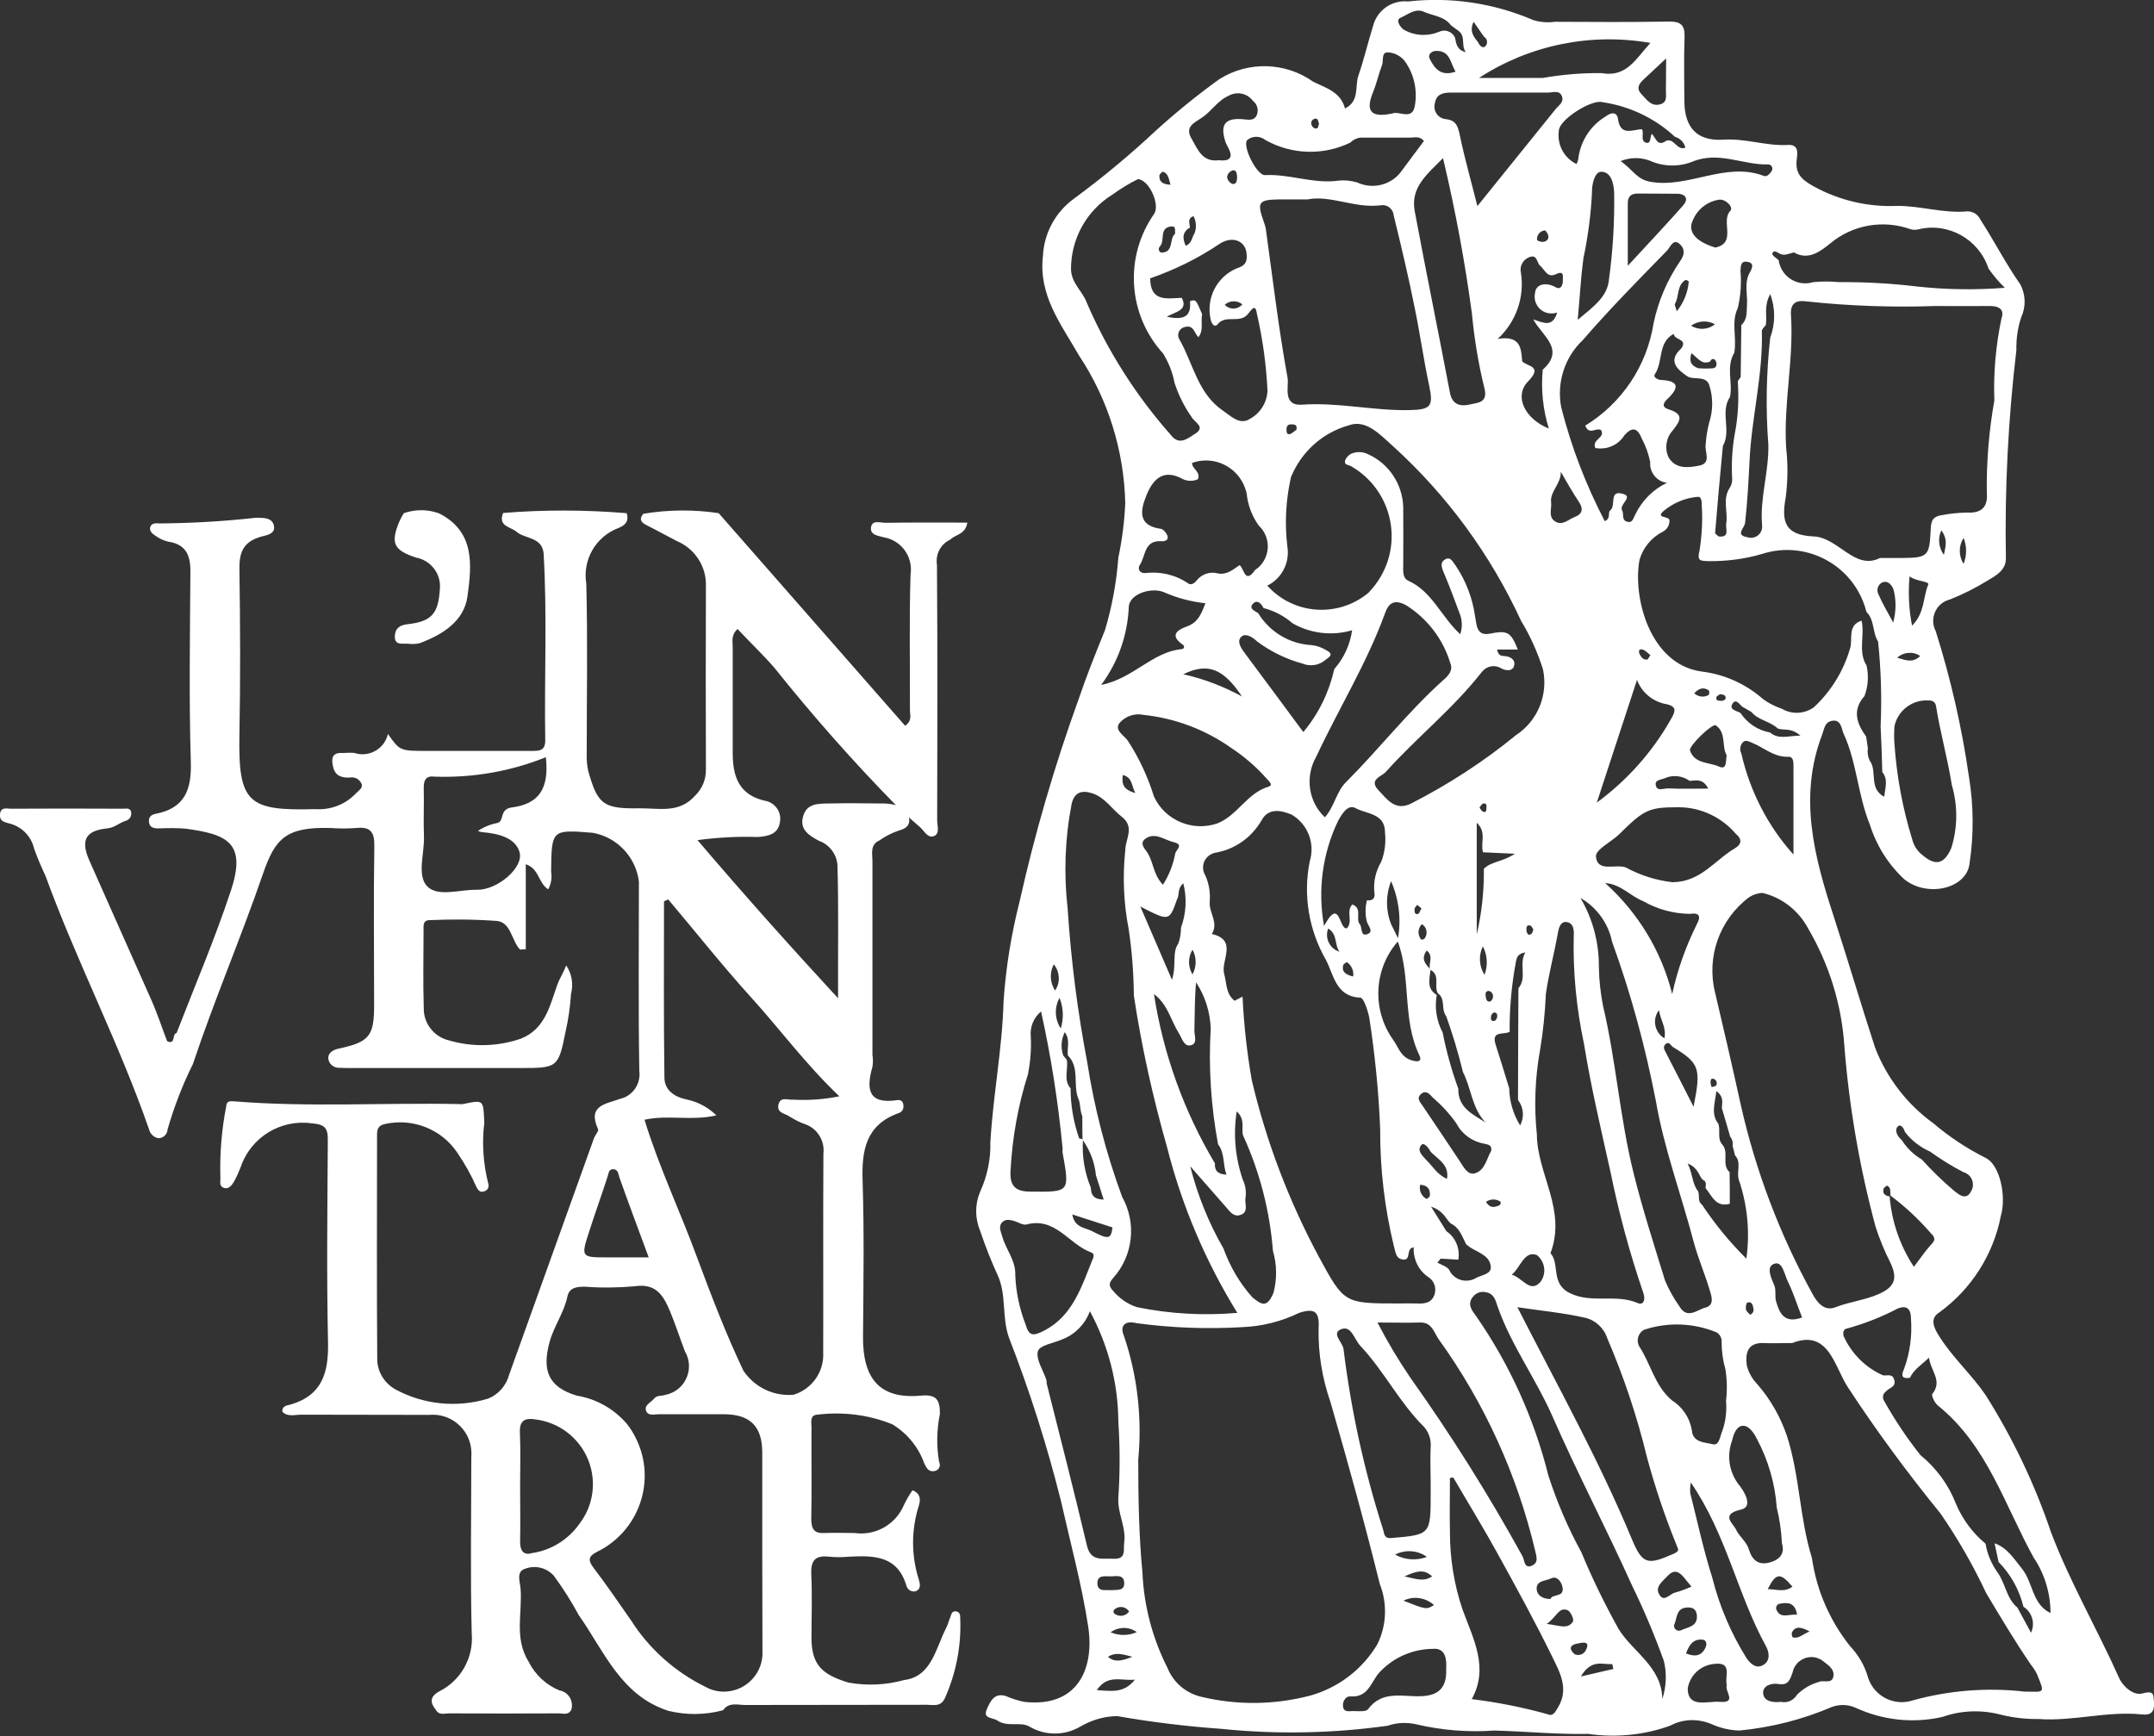 <?xml version="1.0" encoding="utf-8"?>
<!-- Generator: Adobe Illustrator 26.1.0, SVG Export Plug-In . SVG Version: 6.00 Build 0)  -->
<svg version="1.1" id="Layer_1" xmlns="http://www.w3.org/2000/svg" xmlns:xlink="http://www.w3.org/1999/xlink" x="0px" y="0px"
	 viewBox="0 0 102.83 82.9" style="enable-background:new 0 0 102.83 82.9;" xml:space="preserve">
<rect x="0" y="0" width="102.83" height="82.9" fill="#333333" stroke="none"/>
<style type="text/css">
	.st0{fill:#797979;}
	.st1{fill:#FFFFFF;}
	.st2{fill:none;}
</style>
<g id="Group_481" transform="translate(-281.001 -4074)">
	<path id="Path_1" class="st1" d="M301.96,4098.51c1.73,0.87,1.56,2.48,1.36,3.95c-0.16,1.2-1.19,1.84-2.29,2.25
		c-0.19,0.04-0.38,0.05-0.57,0.02c-0.27-0.01-0.63,0.09-0.61-0.37c0.02-0.37,0.24-0.52,0.62-0.56c1.17-0.13,1.46-0.54,1.53-1.68
		c0.07-0.72-0.43-1.37-1.14-1.5c-1.05-0.35-1.23-0.67-0.8-1.71c0.06-0.14,0.14-0.28,0.22-0.41
		C300.83,4098.31,301.42,4098.31,301.96,4098.51z"/>
	<g id="Group_465" transform="translate(-134 -1230)">
		<path id="Path_2" class="st1" d="M460.37,5329.76c0.24-0.25,0.72-0.23,0.81-0.81c-1.33,0-2.61-0.01-3.91,0.01
			c-0.25,0-0.65-0.16-0.69,0.24c-0.03,0.33,0.3,0.37,0.6,0.45c0.85,0.14,1.42,0.93,1.29,1.78c-0.07,2.15-0.02,4.31-0.03,6.47
			c0,0.23,0.12,0.51-0.23,0.75l-8.9-10.15c-1.19-0.18-2.41-0.17-3.6,0.03c-0.23,0.28-0.08,0.43,0.19,0.56
			c0.48,0.24,0.94,0.5,1.41,0.74c0.86,0.36,1.42,1.21,1.39,2.15c-0.01,2.92-0.01,5.84,0,8.76c0.01,0.47-0.18,0.92-0.51,1.24
			c-0.76,0.87-1.74,0.6-2.65,0.61c-1.74,0.03-2.01-0.18-2.46-1.79c-0.06-0.28-0.08-0.56-0.07-0.84c0-2.7,0.05-5.4-0.02-8.09
			c-0.19-1.14,0.45-2.25,1.53-2.66c0.35-0.14,0.51-0.33,0.4-0.71c-1.96-0.16-3.94-0.17-5.9-0.01c-0.26,0.64,0.35,0.65,0.64,0.9
			c0.42,0.35,1.19,0.24,1.29,1c0.18,2.98,0.03,5.96,0.08,8.94c0.01,0.54-0.31,0.52-0.69,0.52c-1.65,0-3.3,0-4.95,0
			c-1.3,0-1.3,0-1.87-0.81c-0.15,0.67-0.82,1.09-1.49,0.94c-0.04-0.01-0.07-0.02-0.1-0.03c-0.19-0.03-0.38,0-0.57,0
			c-0.56-0.04-0.54,0.33-0.45,0.69c0.1,0.41,0.43,0.51,0.81,0.48c0.23-0.04,0.45,0.09,0.54,0.3c0.08,0.21-0.15,0.33-0.27,0.46
			c-0.5,0.53-1.21,0.8-1.94,0.75c-3.21,0.09-3.68-0.29-3.62-3.54c0.05-2.63,0.04-5.27,0-7.91c-0.01-0.81,0.18-1.3,1-1.55
			c0.23-0.07,0.73-0.11,0.65-0.52c-0.08-0.41-0.51-0.39-0.87-0.39c-1.53,0.17-3.07,0.26-4.61,0.27c-0.16-0.02-0.36-0.01-0.42,0.15
			c-0.08,0.22,0.11,0.35,0.26,0.45c0.18,0.13,0.38,0.22,0.59,0.27c0.82,0.12,1.06,0.62,1.06,1.39c-0.02,3.05-0.07,6.1,0.02,9.14
			c0.04,1.31-0.29,2.19-1.66,2.46c-0.22,0.04-0.35,0.14-0.34,0.37c0.02,0.31,0.25,0.33,0.49,0.33c0.41-0.02,0.83-0.02,1.24,0.01
			c2.03,0.27,2.95,0.68,2.17,3c-0.76,2.29-1.71,4.51-2.58,6.76c-0.23,0.04-0.03,0.58-0.45,0.39c-0.25-0.65-0.47-1.33-0.76-1.98
			c-0.98-2.22-1.98-4.44-2.96-6.66c-0.42-0.96-0.17-1.42,0.86-1.52c0.34-0.03,0.57-0.26,0.87-0.36c0.19-0.04,0.31-0.23,0.27-0.42
			c0-0.01,0-0.01,0-0.02c-0.07-0.21-0.27-0.13-0.41-0.14c-1.78-0.01-3.56-0.01-5.34,0c-0.19,0-0.47-0.1-0.51,0.26
			c-0.03,0.3,0.16,0.37,0.39,0.43c0.61,0.13,1.1,0.6,1.24,1.22c0.16,0.44,0.34,0.87,0.54,1.29c1.49,4.09,3.51,7.98,4.94,12.09
			c0.05,0.22,0.22,0.4,0.45,0.44c0.24,0,0.43-0.19,0.44-0.42c0.31-1.07,0.71-2.12,1.21-3.12c1.02-3.06,2.29-6.02,3.34-9.07
			c0.58-1.68,1.08-2.26,3.22-2.2c0.41,0.03,0.83,0.03,1.24,0c0.66-0.07,0.87,0.18,0.86,0.85c-0.04,2.54-0.01,5.08-0.01,7.62
			c0,1.46-0.23,1.75-1.68,2.06c-0.28,0.06-0.52,0.2-0.51,0.47c0.03,0.27,0.26,0.46,0.53,0.45c0.22,0.01,0.44,0.01,0.67,0.01h7.91
			c1.81,0,1.87,0.01,2.21-1.69c0.14-0.61,0.23-1.23,0.27-1.85c0.12-0.47,0.04-0.96-0.23-1.36c-0.14,0.37-0.31,0.61-0.42,0.91
			c-0.36,1.01-0.58,2.13-1.75,2.59c-1.11,0.38-2.3,0.41-3.43,0.08c-0.71-0.17-1.21-0.81-1.2-1.53c-0.04-1.24-0.01-2.48-0.01-3.72
			c0-0.22-0.04-0.49,0.29-0.49c1.08-0.05,2.16-0.04,3.23,0.04c0.65,0.08,0.68,0.92,1.07,1.35c0.03,0.03,0.11,0,0.29,0v-4.06
			c0.65,0.22,0.59,0.89,1.07,1.2c0.14-0.26,0.19-0.55,0.14-0.84c0.02-2.02,0.02-2.02,1.99-1.86c1.16,0.21,2.05,1.15,2.2,2.32
			c0,3.02-0.03,6.04,0.02,9.05c0.08,0.61-0.31,1.19-0.91,1.33c-0.68,0.25-1.58,0.3-1.06,1.45c0.04,0.09-0.13,0.27-0.19,0.42
			c-1.35,3.76-2.7,7.53-4.05,11.29c-0.14,0.53-0.52,0.97-1.03,1.16c-1.47,0.44-3.05,0.28-4.39-0.44c-0.51-0.28-0.85-0.8-0.88-1.38
			c-0.03-3.59-0.01-7.18-0.01-10.77c0-0.27,0.04-0.46,0.39-0.53c1.32-0.29,2.69,0.25,3.44,1.37c0.35,0.51,0.66,1.06,0.91,1.63
			c0.07,0.15,0.18,0.29,0.36,0.22c0.15-0.03,0.25-0.17,0.22-0.33c0-0.01-0.01-0.03-0.01-0.04c-0.24-0.95-0.31-1.93-0.19-2.9
			c-0.05-1.11-0.01-1.11-1.01-0.9c-0.06,0.01-0.13,0.01-0.19,0c-3.58-0.07-7.16,0.16-10.74-0.13c-0.25-0.02-0.36,0-0.38,0.24
			c-0.22,1.11-0.31,2.24-0.28,3.37c0.02,0.18-0.08,0.42,0.14,0.51c0.26,0.11,0.41-0.12,0.52-0.3c0.12-0.22,0.22-0.45,0.31-0.68
			c0.48-1.42,1.91-2.3,3.39-2.09c0.64,0.05,0.78,0.23,0.77,0.83c-0.02,3.21-0.06,6.42,0.01,9.63c0.03,1.45-0.28,2.53-1.8,2.97
			c-0.15,0.04-0.4,0.05-0.38,0.34c0.26,0.26,0.6,0.14,0.9,0.14c2.03,0.01,4.07,0,6.1,0.01c1.02-0.1,1.93,0.65,2.02,1.68
			c0.01,0.12,0.01,0.24,0,0.36c0,2.8-0.05,5.59,0.02,8.39c0.1,1.15-0.51,2.25-1.55,2.77c-0.48,0.27-0.43,0.55-0.15,0.9
			c0.15,0.25,0.4,0.15,0.61,0.15c1.75,0.01,3.49,0.01,5.24,0c0.21,0,0.45,0.1,0.6-0.16c0.12-0.38-0.08-0.79-0.46-0.91
			c-0.03-0.01-0.06-0.02-0.09-0.02c-0.64-0.26-1.17-0.75-1.48-1.37c-0.71-1.14-0.29-2.34-0.39-3.52c-0.03-0.31-0.21-0.79,0.21-0.92
			c0.48-0.19,1.03-0.06,1.38,0.33c0.44,0.6,0.84,1.23,1.19,1.88c1.22,1.73,2.01,3.84,4.28,4.57c0.86,0.21,1.76,0.2,2.61-0.03
			c0.28-0.4,0.69-0.25,1.05-0.25c2.89-0.01,5.78,0,8.67-0.01c0.33,0,0.68,0.12,0.88-0.34c0.53-1.2,0.78-2.5,0.72-3.81
			c0-0.12-0.01-0.26-0.16-0.3c-0.23-0.06-0.26,0.12-0.31,0.26c-0.07,0.16-0.11,0.35-0.2,0.52c-0.5,0.98-0.7,2.33-2.01,2.49
			c-0.87,0.24-1.78,0.28-2.66,0.12c-1.2-0.37-1.75-0.8-1.76-2.1c0-1.02,0.04-2.03-0.01-3.05c-0.03-0.65,0.16-0.94,0.85-0.86
			c0.32,0.03,0.64,0.03,0.95,0c1.18-0.06,2.31-0.06,2.74,1.38c0.05,0.2,0.25,0.32,0.44,0.27c0.29-0.1,0.2-0.4,0.15-0.57
			c-0.36-1.14-0.36-2.36,0-3.5c0.07-0.23,0.14-0.58-0.3-0.75c-0.16,0.23-0.29,0.46-0.41,0.71c-0.39,0.92-1.35,1.47-2.34,1.33
			c-0.48,0-0.95-0.02-1.43,0c-0.5,0.03-0.65-0.17-0.65-0.67c0.03-1.46,0-2.93,0.01-4.38c0-0.23-0.09-0.58,0.28-0.6
			c1.21-0.15,2.45,0,3.58,0.46c0.71,0.43,1.25,1.09,1.53,1.88c0.11,0.21,0.2,0.41,0.49,0.35c0.17-0.03,0.28-0.19,0.24-0.36
			c-0.01-0.03-0.02-0.06-0.03-0.09c-0.13-0.75-0.11-1.52,0.04-2.27c0.01-0.72-0.2-0.94-0.9-0.88c-2.01,0.19-2.79-0.85-2.77-2.83
			c0.02-2.48,0.06-4.95-0.02-7.43c-0.05-1.45,0.16-2.66,1.7-3.22c0.16-0.04,0.26-0.18,0.25-0.34c0-0.2-0.1-0.31-0.28-0.29
			c-1.4,0.22-1.51-0.51-1.2-1.59c0.03-0.19,0.03-0.38,0-0.57c0-3.08,0-6.16,0-9.24c0-0.36-0.13-0.79,0.34-1
			c0.28-0.2,0.6-0.36,0.93-0.47c0.27-0.07,0.49-0.2,0.49-0.49c0-0.05-0.01-0.09-0.02-0.14c0.17,0.15,0.34,0.31,0.52,0.46
			c0.21,0.18,0.37,0.55,0.67,0.44s0.16-0.5,0.16-0.76c0.01-4.07,0.02-8.12-0.01-12.19C459.65,5330.46,459.91,5329.97,460.37,5329.76
			z M439.43,5342.55c-0.6,0.08-0.34,0.65-0.68,0.74c-0.33,0.06-0.65,0.19-0.93,0.38c0.06,0.03,0.13,0.05,0.2,0.06
			c0.74,0.06,1.57,0.25,1.78,0.94c0.23,0.75-1.07,1.83-2.02,1.81c-0.81-0.02-1.87,0.36-2.38-0.16s-0.13-1.57-0.16-2.39
			c-0.03-0.76,0.01-1.52-0.01-2.29c-0.01-0.39,0.1-0.62,0.53-0.56c1.81,0.06,3.62-0.25,5.3-0.93
			C441.22,5341.62,440.76,5342.38,439.43,5342.55z M443.13,5362.79c0.28-0.88,0.6-1.75,0.88-2.63c0.05-0.15,0.05-0.33,0.25-0.34
			c0.25,0,0.25,0.21,0.31,0.39c0.43,1.22,0.89,2.44,1.4,3.82h-1.99C442.74,5364.03,442.73,5364.02,443.13,5362.79L443.13,5362.79z
			 M440.39,5378.15c-0.39,0.12-0.56-0.12-0.56-0.53c0.02-0.89,0-1.78,0-2.66c0-0.86,0.03-1.71-0.01-2.57
			c-0.03-0.62,0.3-0.7,0.76-0.62c1.71,0.22,2.92,1.78,2.7,3.49c-0.07,0.54-0.28,1.05-0.61,1.48
			C442.13,5377.51,441.3,5378.02,440.39,5378.15L440.39,5378.15z M451.4,5382.83c0.05,1.02-0.74,1.88-1.75,1.93
			c-0.34,0.02-0.68-0.06-0.98-0.23c-1.44-0.71-2.67-1.8-3.53-3.15c-0.59-0.84-1.17-1.7-1.79-2.51c-0.29-0.38-0.27-0.57,0.15-0.78
			c2.01-0.98,2.85-3.4,1.87-5.4c-0.12-0.25-0.27-0.5-0.45-0.72c-0.61-0.71-1.46-1.19-2.39-1.34c-1.34-0.41-1.67-1.18-1.29-2.57
			c0.21-0.76,0.69-1.39,0.85-2.17c0.09-0.42,0.45-0.46,0.83-0.46c0.79,0.06,1.59,0.05,2.38-0.02c1.03-0.16,1.38,0.46,1.69,1.2
			c0.26,0.63,0.47,1.28,0.71,1.91c0.39,0.66,0.17,1.52-0.5,1.91c-0.14,0.08-0.3,0.14-0.46,0.17c-0.16,0.06-0.38,0-0.52,0.18
			c-0.14,0.18-0.49,0.3-0.37,0.59c0.1,0.24,0.39,0.15,0.6,0.15c1.05,0,2.1,0,3.14,0c1.22,0.01,1.79,0.58,1.8,1.79
			c0,1.59,0,3.18,0,4.76S451.4,5381.24,451.4,5382.83L451.4,5382.83z M452.87,5356.5c-0.25,0.03-0.62-0.17-0.71,0.25
			c-0.08,0.4,0.34,0.41,0.54,0.56c0.24,0.15,0.49,0.28,0.76,0.37c0.57,0.21,0.92,0.79,0.85,1.4c-0.02,3.17,0,6.35-0.01,9.52
			c0.04,0.91-0.55,1.73-1.42,1.99c-0.95,0.08-1.86-0.36-2.39-1.15c-0.84-1.77-1.54-3.6-2.22-5.43c-0.8-2.18-1.81-4.29-2.5-6.55
			c1.11-0.25,2.23,0.07,3.43-0.21c-0.4-0.39-0.89-0.65-1.43-0.76c-0.57-0.12-1.04-0.44-1.05-1.03c-0.04-2.81-0.02-5.62-0.02-8.43
			l0.2-0.09c1.32,1.56,2.59,3.17,3.96,4.68s2.62,3.21,4.21,4.72C454.34,5356.49,453.6,5356.54,452.87,5356.5L452.87,5356.5z
			 M457.07,5342.36c-0.83-0.01-1.65-0.02-2.48,0c-0.51,0.01-1.08-0.02-1.25,0.62c-0.18,0.63,0.29,0.91,0.75,1.16
			c0.49,0.17,0.84,0.62,0.89,1.14c0.06,2.05,0.02,4.09,0.03,6.38c-2.37-2.57-4.53-4.99-6.71-7.55c0.96-0.13,1.92-0.18,2.89-0.15
			c0.51-0.04,0.98-0.14,1.05-0.75c0.07-0.47-0.26-0.9-0.72-0.98c-1.25-0.28-1.54-1.17-1.54-2.28c0-1.68,0-3.36,0-5.05
			c0-0.27-0.09-0.57,0.23-0.87c0.58,0.62,1.19,1.2,1.75,1.84c1.83,2.29,3.76,4.48,5.81,6.57
			C457.53,5342.38,457.3,5342.35,457.07,5342.36L457.07,5342.36z"/>
		<path id="Path_7" class="st1" d="M517.27,5384.85c-0.39,0.11-0.9-0.29-1.11-0.75c-1.04-2.33-2.33-4.54-3.24-6.93
			c-0.78-2.31-1.83-4.51-3.13-6.57c-0.67-0.98-1.57-1.78-2.21-2.8c-0.26-0.41-0.47-0.85,0-1.14c1.53-1.11,2.58-2.76,2.94-4.61
			c0.28-0.96-0.06-2.46-0.73-2.77c-0.89-0.45-1.73-1-2.49-1.65c-1.26-0.91-2.22-2.16-2.78-3.6c-0.68-2.08-1.3-4.19-1.98-6.28
			c-0.93-2.84-1.69-5.7-0.55-8.68c0.1-0.27,0.12-0.58,0.44-0.65c0.47-0.11,0.48,0.38,0.58,0.6c0.64,1.39,0.68,2.95,1.26,4.36
			c0.31,0.99,0.87,1.88,1.63,2.59c1.09,0.9,3.02,0.47,3.13-0.78c0.2-1.35,0.19-2.73-0.03-4.08c-0.34-2.37-0.87-4.7-1.59-6.98
			c-0.27-0.51-0.07-1.15,0.44-1.42c0.08-0.04,0.16-0.07,0.24-0.09c0.61-0.24,1.2-0.54,1.76-0.88c0.42-0.25,0.93-0.51,0.91-1.11
			c-0.06-3.31,0.11-6.62,0.5-9.91c-0.01-0.53,0.06-1.06,0.23-1.57c0.23-0.5,0.22-1.08-0.04-1.57c-0.7-1-1.25-2.08-1.91-3.1
			c-0.11-0.24-0.35-0.39-0.61-0.39c-1.14,0.11-2.25-0.27-3.37-0.26c-1.38,0.06-2.75-0.26-3.97-0.93c-0.64-0.35-0.9-0.65-0.81-1.33
			c0.04-0.31,0.07-0.68-0.43-0.65c-1.04,0.06-2.04-0.33-3.1-0.25c-1.24,0.07-1.83-0.58-1.84-1.84c0-1.02-0.03-2.03,0.01-3.05
			c0.02-0.59-0.18-0.76-0.76-0.75c-1.81,0.03-3.62,0.02-5.43,0.01c-0.34,0.05-0.7,0.02-1.03-0.08c-1.88-0.81-3.94-1.12-5.98-0.89
			c-0.77-0.08-1.48,0.42-1.67,1.17c-0.25,0.8-0.44,1.62-0.71,2.4c-0.16,0.5,0.07,1.19-0.63,1.54c-0.21-0.8-0.92-0.98-1.52-1.28
			c-1.33-0.94-3.1-0.99-4.48-0.12c-1.04,0.75-2.04,1.56-2.99,2.42c-1.26,1.18-2.58,2.28-3.97,3.3c-0.87,0.64-1.41,1.64-1.46,2.72
			c-0.22,1.89,0.87,3.26,1.72,4.75c1.39,2.09,2.15,4.54,2.21,7.05c-0.04,0.88-0.15,1.75-0.33,2.6c-0.09,1.18-0.3,2.34-0.64,3.47
			c-0.44,1.08-0.88,2.18-1.26,3.3c-1.14,3.15-2.08,6.37-2.81,9.63c-0.4,1.57-0.66,3.17-0.77,4.78c-0.06,2.26-0.5,4.48-0.63,6.73
			c0.02,0.82-0.15,1.63-0.49,2.37c-0.25,0.59-0.25,1.26,0,1.86c0.24,0.71,0.51,1.4,0.82,2.08c0.46,0.96,0.2,2.02,0.56,3.03
			c0.99,2.54,1.82,5.15,2.48,7.79c0.45,2,0.99,3.98,1.3,5.99c0.31,2.04-0.52,3.89-3.06,3.6c-0.3-0.06-0.6-0.16-0.88-0.28
			c-0.54-0.16-0.73,0.25-0.89,0.61c-0.22,0.49,0.24,0.4,0.49,0.56c0.5,0.34,1.12,0.03,1.55,0.3c0.74,0.43,1.66,0.43,2.4,0
			c0.54-0.32,1.15-0.5,1.77-0.51c1.65,0.29,3.31,0.49,4.98,0.61c2.64,0.27,5.31,0.22,7.94-0.15c0.43-0.15,0.9-0.17,1.35-0.07
			c1.23,0.29,2.49,0.39,3.74,0.3c1.49,0.04,2.98,0.19,4.48,0.16c1.31,0.19,2.66,0.06,3.91-0.39c0.61-0.33,1.33-0.35,1.97-0.08
			c0.42,0.19,0.88,0.3,1.35,0.31c1.51-0.15,2.99-0.52,4.39-1.12c0.37-0.14,0.78-0.13,1.14,0.03c1.3,0.6,2.75,0.76,4.15,0.44
			c0.91-0.32,1.89-0.35,2.82-0.1c0.58,0.14,1.18,0.21,1.77,0.2c1.65,0.12,3.27-0.39,4.92-0.22c0.46,0.05,0.62-0.12,0.59-0.59
			C517.79,5384.93,517.87,5384.69,517.27,5384.85z M505.59,5357.79c0.14-0.16,0.3,0.07,0.35,0.25c0.31,0.41,0.73,0.73,1.2,0.94
			c0.5,0.36,1.03,0.69,1.59,0.98c0.33,0.09,0.52,0.42,0.44,0.75c-0.01,0.05-0.04,0.11-0.07,0.16c-0.25,0.52-0.68,0.08-0.86-0.06
			c-0.53-0.45-1.02-0.93-1.49-1.45l0,0c-0.39-0.23-0.72-0.55-0.97-0.94C505.59,5358.26,505.43,5357.98,505.59,5357.79z
			 M504.92,5360.76c0.02-0.07,0.15-0.16,0.18-0.15c0.19,0.1,0.13,0.3,0.15,0.47l-0.04,0.04l0.04-0.04c0.71,0.53,1.35,1.13,1.93,1.8
			c0.21,0.2,0.22,0.33,0.02,0.53c-0.28,0.3-0.51,0.65-0.83,1.07c-0.67-1.01-1.06-2.16-1.16-3.36
			C504.99,5361.09,504.86,5360.98,504.92,5360.76L504.92,5360.76z M503.05,5353.95c0.23,2.91,0.73,5.8,1.49,8.62
			c0.19,0.59,0.43,1.17,0.71,1.72c0.34,0.73,0.23,1.15-0.58,1.5c-0.67,0.29-1.38,0.36-2.04,0.62c-0.54,0.21-0.88-0.22-1.11-0.65
			c-1.56-2.83-2.71-5.87-3.42-9.03c-0.39-1.78-0.8-3.55-1.22-5.33c-0.43-1.71,0.21-3.51,1.63-4.57c0.19-0.12,0.4-0.19,0.63-0.2
			c0.93,0.22,1.72,0.84,2.17,1.68C502.32,5350.03,502.92,5351.96,503.05,5353.95z M501.03,5366.9c-0.84,0.31-1.08-0.2-1.24-0.77
			c-0.07-0.24,0.01-0.52-0.08-0.75c-0.16-0.38-0.42-0.92,0.01-1.05c0.39-0.12,0.47,0.55,0.65,0.89
			C500.62,5365.74,500.8,5366.31,501.03,5366.9L501.03,5366.9z M499.47,5378.6c-0.54,0.14-0.83-0.13-0.98-0.63
			c-0.11-0.37-0.46-0.61-0.61-0.94c-0.12-0.28-0.79-0.73,0.24-0.96c0.61-0.14,0.13-0.91-0.15-1.24c-0.43-0.59-0.54-1.37-0.28-2.05
			c0.06-0.28,0.2-0.71,0.53-0.71c0.28,0,0.51,0.34,0.65,0.62c0.54,1.01,0.87,2.13,0.95,3.28c0.14,0.56,0.22,1.14,0.25,1.72
			C500.22,5378.16,499.97,5378.47,499.47,5378.6L499.47,5378.6z M499.81,5380.86c-0.05-0.1,0-0.23,0.1-0.28
			c0.01-0.01,0.03-0.01,0.04-0.01c0.39-0.08,0.75-0.07,0.84,0.52C500.39,5381.05,500.01,5381.3,499.81,5380.86L499.81,5380.86z
			 M501.39,5381.89c-0.35,0.14-0.52,0.36-0.8,0.28c-0.04-0.01-0.07-0.18-0.04-0.24C500.72,5381.62,500.98,5381.67,501.39,5381.89
			L501.39,5381.89z M499.39,5379.87c0.4-0.79,0.6-0.8,1.18-0.12C500.19,5380.04,499.8,5379.87,499.39,5379.87L499.39,5379.87z
			 M497.24,5372.27c-0.13,0.28-0.15,0.77-0.48,0.68c-0.33-0.09-0.95-0.06-0.99-0.66c-0.1-0.6-0.45-1.12-0.96-1.44
			c-0.81-0.69-1-1.72-1.54-2.55c-0.17-0.27-0.08-0.63,0.19-0.8c0.01-0.01,0.03-0.02,0.05-0.02c1.12-0.37,2.35-0.32,3.44,0.13
			c0.16,0.1,0.26,0.28,0.24,0.47c0,0.44,0.06,0.87,0.18,1.29c0.08,0.5,0.09,1.01,0.03,1.51
			C497.44,5371.34,497.39,5371.82,497.24,5372.27L497.24,5372.27z M487.05,5355.96c-0.21-0.7-0.43-1.4-0.65-2.09s0.4-0.45,0.67-0.61
			l0,0c-0.01-1.03,0.08-2.06,0.25-3.07c0.08-0.3,0-0.64,0.5-0.72c-0.33,0.55,0.1,1.2-0.33,1.71c-0.01,1.78-0.02,3.56-0.02,5.34
			c0.27,0.35,0.31,0.82,0.1,1.21C487.24,5357.19,487.06,5356.58,487.05,5355.96L487.05,5355.96L487.05,5355.96z M468.84,5339.36
			c-0.17-0.25-0.68-0.51-0.38-0.86c0.28-0.31,0.71-0.46,1.13-0.37c1.52,0.16,2.97,0.71,4.22,1.6c0.6,0.4,1.15,0.87,1.63,1.41
			c0.1,0.13,0.39,0.34,0.11,0.42c-1.02,0.31-1.46,1.36-2.43,1.75c-1.19,0.41-2.5-0.14-3.03-1.28
			C469.8,5341.09,469.38,5340.19,468.84,5339.36L468.84,5339.36z M469.2,5341.86c-0.59-0.16-0.65-0.44-0.6-0.86
			C469.07,5341.12,469,5341.48,469.2,5341.86L469.2,5341.86z M470.43,5329.25c-1.13-0.15-0.99-0.89-0.7-1.6
			c0.31-0.77,0.81-1.3,1.75-0.77c0.22,0.1,0.48,0.1,0.71,0c0.14-0.37-0.29-0.49-0.28-0.78c1.03-0.37,2.16,0.17,2.53,1.2
			c0.05,0.14,0.09,0.29,0.1,0.45c0.08,0.49,0.27,0.95,0.56,1.35c0.54,0.51,0.57,1.36,0.06,1.91c-0.07,0.08-0.15,0.14-0.24,0.2
			c-0.49,0.7-0.52-0.06-0.74-0.23c-0.31,0.2-0.58,0.47-1.02,0.4c-0.38-0.11-0.78,0.02-1.03,0.33c-0.1,0.13-0.26,0.25-0.41,0.14
			c-0.6-0.41-1.33-0.58-2.06-0.49c-0.26,0.01-0.36-0.21-0.25-0.38c0.29-0.42,0.2-1.2,1.03-1.14c0.16,0.01,0.35-0.04,0.3-0.24
			c-0.04-0.14-0.19-0.32-0.31-0.35L470.43,5329.25z M490.56,5320.24c1.28-1.48,2.65-2.87,4.02-4.27c0.15-0.15,0.3-0.63,0.63-0.3
			c0.2,0.19,0.25,0.46-0.01,0.81c-0.61,0.9-1.04,1.9-1.26,2.96c-0.32,2.03-1.51,3.81-3.26,4.88c0.18,0.49,0.53,0.06,0.76,0.22
			c0.2,0.38-0.46,0.43-0.28,0.85c0.55,0.1,1.1-0.14,1.39-0.61c0.34-0.38,0.6-0.4,0.82,0.14c0.19,0.36,0.33,0.74,0.41,1.14
			c-0.04,0.49,0.31,0.93,0.8,0.99c-0.67,0.32-1.2,0.86-1.52,1.53c-0.09,0.16-0.12,0.4-0.37,0.33c-0.3-0.07-0.15-0.38-0.25-0.54
			c-0.17-0.3,0.62-0.68-0.03-0.81c-0.6-0.13-0.25,0.59-0.54,0.81c-0.13,0.1,0.05,0.38-0.26,0.51c-0.9-1.73-1.6-3.55-2.08-5.44
			C489.31,5322.26,489.7,5321.05,490.56,5320.24L490.56,5320.24z M490.32,5319.27c0.1-1.1,0.15-2.02,0.27-2.93
			c0.22-1.04,0.36-2.09,0.41-3.14c-0.01-0.43,0.14-1,0.44-1c0.45,0,0.6,0.5,0.62,1.01c0.02,1.38-0.06,2.77-0.25,4.14
			C491.74,5318.17,491.07,5318.64,490.32,5319.27L490.32,5319.27z M497.96,5318.71c0.14-0.58,0.18-1.18,0.13-1.78
			c0.02-0.22,0-0.49,0.33-0.43c0.33,0.05,0.24,0.29,0.12,0.5c-0.29,0.5-0.1,1.04-0.14,1.57c-0.02,0.34,0.02,0.69-0.27,0.95l0,0
			c-0.01,0.83-0.02,1.66-0.03,2.48l-0.14,0.2c0.06,0.84,0.02,1.68-0.14,2.5l0,0v-0.01c-0.12,0.69-0.17,1.4-0.13,2.11
			c0.02,0.18-0.02,0.35-0.12,0.5c-0.35,0.54-0.07,1.14-0.16,1.69c-0.05,0.24,0.2,0.69-0.37,0.62l0,0c-0.06-0.06-0.17-0.13-0.16-0.18
			c0.11-1.38,0.24-2.77,0.37-4.14c0.42-0.74-0.15-1.62,0.34-2.34l0,0c0.14-0.69-0.2-1.43,0.2-2.1
			C497.93,5320.13,497.63,5319.39,497.96,5318.71L497.96,5318.71z M499.51,5318.04c0.25,0.67,0.25,1.41,0,2.08
			c-0.19,1.7-0.22,3.41-0.09,5.11c0.03,1.3-0.41,2.54-0.3,3.84c0.04,0.29-0.16,0.56-0.45,0.6c-0.08,0.01-0.16,0.01-0.24-0.02
			c-0.62-0.1-0.14-0.44-0.12-0.69c0.11-0.96,0.16-1.94,0.21-2.9c0.09-2.1,0.65-4.14,0.59-6.25c0-0.1,0.12-0.2,0.19-0.29
			C499.37,5319.08,499.19,5318.63,499.51,5318.04L499.51,5318.04z M497.61,5314.06c-0.49,0.5,0.33,1.53-0.72,1.76
			c-0.6-0.18-1.22-0.52-1.15-1.08c0.16-0.62,0.66-1.09,1.29-1.2C497.36,5313.46,497.77,5313.89,497.61,5314.06L497.61,5314.06z
			 M496.87,5319.48c-0.33,0.27-0.78,0.29-1.14,0.07C496.07,5319.31,496.51,5319.28,496.87,5319.48L496.87,5319.48z M495.75,5320.86
			c0.28,0.21,0.49,0.58,0.89,0.4l0,0c0.07-0.15,0.18-0.16,0.26-0.04c0.08,0.12,0.07,0.33-0.11,0.36c-0.24,0.02-0.48,0.02-0.72,0
			C495.77,5321.47,495.61,5321.29,495.75,5320.86L495.75,5320.86z M496.61,5322.42c0.18,0.58,0.17,1.2-0.02,1.77
			c-0.08,0.33-0.14,0.67-0.16,1.01c-0.07,0.36,0.3,0.91-0.31,1.03c-0.51,0.1-1.12,0.18-1.46-0.39c-0.2-0.42-0.13-0.92,0.18-1.27
			c0.42-0.52,0.54-0.8-0.19-1.03c-0.34-0.11-0.24-0.31-0.05-0.49c0.57-0.54,0.57-0.87-0.31-0.91c-0.18-0.01-0.38-0.15-0.29-0.27
			c0.41-0.6,0.13-1.51,0.9-1.93l0,0c0.01,0.05,0.04,0.09,0.06,0.13c0.16,0.16,0.58,0.18,0.3,0.57c-0.68,0.61-0.15,1.02,0.3,1.33
			C495.87,5322.16,496.47,5321.9,496.61,5322.42L496.61,5322.42z M495.05,5318.86c-0.07-0.24-0.11-0.31-0.09-0.35
			c0.21-0.36,0.08-0.88,0.5-1.14c0.03-0.02,0.16,0.05,0.16,0.07C495.58,5317.96,495.38,5318.45,495.05,5318.86L495.05,5318.86z
			 M495.35,5313.81c-0.8,0.91-1.63,1.78-2.64,2.88c0-1.19,0-2.09,0-3c0-0.31,0.16-0.45,0.48-0.45c0.63,0.01,1.27,0,1.9,0.01
			C495.52,5313.27,495.6,5313.53,495.35,5313.81L495.35,5313.81z M494.42,5337.59c0.62,0.11,0.62,0.3,0.33,0.78
			c-0.88,1.55-2.08,2.89-3.52,3.95l1.92-5.86C493.36,5337.02,493.83,5337.44,494.42,5337.59L494.42,5337.59z M493.41,5335.01
			c0.13,0.03,0.24,0.16,0.38,0.27c-0.07,0.09-0.11,0.2-0.16,0.21c-0.17,0.02-0.28-0.11-0.35-0.25
			C493.21,5335.1,493.24,5334.96,493.41,5335.01L493.41,5335.01z M496.91,5338.63c0.52,0.35,0.27,1.01,0.52,1.43
			c-0.05,0.28,0.02,0.71-0.36,0.54c-0.48-0.22-1.17-0.12-1.39-0.77C495.61,5339.62,496.75,5338.52,496.91,5338.63L496.91,5338.63z
			 M495.88,5337.1c0.25-0.27,0.47-0.29,0.7-0.14c0.03,0.07,0.03,0.15-0.01,0.22C496.35,5337.31,496.07,5337.27,495.88,5337.1
			L495.88,5337.1z M496.94,5337.29c0.01-0.06,0.12-0.11,0.18-0.15c0.16,0.02,0.28,0.05,0.26,0.21c0,0.05-0.13,0.12-0.2,0.11
			C497.09,5337.44,496.9,5337.49,496.94,5337.29L496.94,5337.29z M499.87,5338.78c0.28,0.11,0.62-0.06,1.08,0.34
			c-0.61,0.01-1.03,0.2-1.45-0.15c-0.58-0.1-1.08-0.44-1.41-0.93l0,0c-0.18-0.11-0.55-0.15-0.39-0.43c0.18-0.31,0.35,0.06,0.51,0.15
			c0.13,0.07,0.26,0.15,0.4,0.23C498.94,5338.39,499.5,5338.43,499.87,5338.78L499.87,5338.78z M500.62,5344.8
			c-1.23-1.37-2.08-3.03-2.49-4.83c-0.09-0.18-0.06-0.39,0.08-0.54c0.14-0.12,0.28-0.03,0.43,0.03c0.57,0.23,1.05,0.7,1.74,0.67
			c0.24-0.01,0.24,0.26,0.24,0.44C500.62,5341.92,500.62,5343.27,500.62,5344.8L500.62,5344.8z M497.87,5343.81
			c0.3,0.25,0.28,0.49-0.03,0.68c-0.98,0.57-1.63,1.61-2.99,1.63c-0.79-0.09-1.55-0.33-2.24-0.71c-0.49-0.17-1.36,0.25-1.42-0.52
			c-0.02-0.33,0.72-0.69,1.1-1.05c1.21-1.2,1.42-1.3,2.85-1.3C496.19,5342.54,497.18,5343.01,497.87,5343.81L497.87,5343.81z
			 M496.84,5355.52c0.11,0.06,0.15,0.19,0.09,0.3c0,0,0,0,0,0c-0.03,0.05-0.15,0.06-0.22,0.08c-0.03-0.08-0.05-0.17-0.05-0.26
			C496.67,5355.57,496.68,5355.45,496.84,5355.52L496.84,5355.52z M488.37,5358.17c-0.14-1.34-0.09-2.7,0.15-4.03
			c0.15-0.89,0.24-1.8,0.28-2.7c0.14-0.96,0.39-1.88,0.56-2.83c0.04-0.21,0.09-0.63,0.43-0.59c0.34,0.05,0.36,0.39,0.34,0.69
			c-0.04,1.72,0.13,3.44,0.49,5.13c0.33,2.04,0.81,4.07,1.26,6.09c0.4,1.96,0.92,3.9,1.57,5.79c0.12,0.34,0.01,0.61-0.27,0.49
			c-1.04-0.45-2.18,0.04-3.23-0.47c-0.94-0.46-0.47-1.39-0.93-1.91C489.8,5361.76,488.38,5360.04,488.37,5358.17L488.37,5358.17z
			 M489.05,5327.99c-0.07-0.52,0.49-0.9,0.46-1.47c0.28,0.48,0.55,0.97,0.86,1.43c0.23,0.34,0.18,0.59-0.19,0.73
			c-0.31,0.12-0.6,0.45-0.96,0.2C488.9,5328.65,489.09,5328.28,489.05,5327.99L489.05,5327.99z M492.98,5359.98
			c-0.65-2.62-0.83-5.33-1.45-7.95c-0.12-0.61-0.19-1.23-0.2-1.86c0.01-1.16-0.29-2.3-0.88-3.3c0.78,0.45,1.33,1.21,1.51,2.09
			c0.9,2.48,1.59,5.02,2.09,7.6c0.39,2.27,1.21,4.47,1.8,6.71c0.21,0.79,0.53,1.52,0.76,2.29c0.09,0.3,0.27,0.75-0.2,0.87
			c-0.39,0.1-0.87,0.58-1.24-0.07c-0.27-0.38-0.5-0.79-0.68-1.22C493.96,5363.42,493.41,5361.72,492.98,5359.98L492.98,5359.98z
			 M494.2,5352.23c0.08,0.52,0.36,0.81,0.26,1.34c-0.43-0.25-0.58-0.81-0.33-1.24C494.15,5352.3,494.18,5352.26,494.2,5352.23
			L494.2,5352.23z M494.5,5353.86c0.19-0.18,0.25,0.06,0.37,0.13c1.26,0.77,1.35,1,0.98,2.85c-0.49-0.96-0.89-1.76-1.31-2.56
			c-0.08-0.16-0.17-0.29-0.03-0.43L494.5,5353.86z M495.99,5348.16c-0.52,1.05-0.91,2.15-1.16,3.3c-0.51-2.05-1.63-3.89-3.2-5.3
			c0.76,0.05,1.19,0.62,1.81,0.86c0.68,0.39,1.44,0.6,2.23,0.61c0.45-0.07,0.56,0.11,0.32,0.52L495.99,5348.16z M496.55,5341.65
			c-0.7,0-1.3,0.02-1.91-0.01c-0.21-0.01-0.58,0.18-0.6-0.21c-0.01-0.22,0.34-0.21,0.52-0.31l0,0c0.37-0.13,0.78-0.07,1.1,0.16
			C495.96,5341.27,496.29,5341.14,496.55,5341.65L496.55,5341.65z M489.61,5317.4c0,0.2-0.09,0.45-0.33,0.32
			c-0.49-0.28-0.98-0.15-1,0.29c-0.09,0.43,0.2,0.86,0.63,0.94c0.14,0.03,0.29,0.02,0.43-0.03c-0.22,0.72-0.63,0.5-1.14,0.33
			c0.41,0.78,1.55,1.42,0.45,2.4l0,0c-0.09,0.95,0.01,1.9,0.29,2.81c-1.14-0.46-1.68-1.54-0.99-2.25c0.73-0.75-0.04-0.7-0.28-0.96
			c-0.06-0.59-0.04-1.25-1.17-1.07c0.87-0.8,1.29-1.98,1.11-3.15c-0.08-0.32,0.1-0.65,0.42-0.76c0.37-0.13,0.33,0.29,0.5,0.42
			c0.22,0.18,0.33,0.6,0.75,0.4S489.6,5317.22,489.61,5317.4L489.61,5317.4z M488.38,5315.35c0.03-0.19,0.18-0.33,0.37-0.35
			c0.05,0,0.16,0.18,0.17,0.28c0.01,0.18-0.12,0.27-0.31,0.27C488.51,5315.51,488.34,5315.54,488.38,5315.35L488.38,5315.35z
			 M489.24,5309.24c-1.21,1.5-2.42,3-3.71,4.6c-0.3-1.2-0.61-2.28-0.84-3.39c-0.09-0.42-0.17-0.7-0.65-0.76
			c-0.33-0.02-0.58-0.3-0.56-0.63c0-0.04,0.01-0.08,0.02-0.12c0.06-0.44,0.38-0.52,0.76-0.52c1.55,0,3.1,0,4.65,0
			c0.23,0,0.55-0.14,0.66,0.19C489.67,5308.9,489.39,5309.04,489.24,5309.24L489.24,5309.24z M483.25,5306.8
			c-0.09-0.18,0.07-0.36,0.3-0.37c0.69-0.02,0.68,0.58,0.94,0.99C483.78,5307.67,483.48,5307.26,483.25,5306.8L483.25,5306.8z
			 M483.89,5311.55c0.6,2.54,1.05,4.97,1.38,7.43c0.11,1.17,0.3,2.34,0.58,3.49c0.22,0.77-0.3,0.75-0.63,0.83
			c-0.43,0.11-0.88,0.08-1-0.55c-0.55-2.89-1.14-5.77-1.68-8.66C482.32,5312.95,483.13,5312.32,483.89,5311.55L483.89,5311.55z
			 M482.54,5318.71c0.25,1.21,0.42,2.44,0.68,3.66c0.22,1.03,0.11,1.19-0.96,1.21c-1.71,0.03-3.38-0.38-5.1-0.26
			c-0.95,0.07-0.62-0.89-0.69-1.27c-0.43-2.36-0.71-4.74-1.04-7.12c-0.02-0.12-0.06-0.24-0.1-0.35c-0.33-0.92-0.25-1.04,0.7-1.06
			c0.41,0,0.83,0,1.39,0c1.09-0.22,2.26,0.44,3.5,0.28c0.29-0.05,0.56,0.15,0.61,0.44c0,0.01,0,0.02,0,0.03
			C481.89,5315.73,482.24,5317.21,482.54,5318.71L482.54,5318.71z M476.89,5324.52c-0.1,0.06-0.22,0.2-0.35,0.21
			c-0.13,0.01-0.13-0.17-0.12-0.29c0.02-0.16,0.14-0.19,0.27-0.18C476.83,5324.26,476.94,5324.31,476.89,5324.52z M476.63,5326.78
			c0.49-1.2,1.5-2.12,2.75-2.47c0.84-0.32,1.53,0.47,2.12,0.99c2.58,2.34,4.66,5.18,6.12,8.35c0.44,0.72,0.78,1.49,1.04,2.3
			c0.26,1.22-0.25,2.47-1.29,3.15c-1.54,1.26-3.22,2.35-5,3.26c-0.76,0.38-1.14-0.19-1.56-0.63c-0.49-0.51,0.15-0.66,0.34-0.87
			c1.48-1.65,3.23-3.03,4.6-4.79c0.23-0.28,0.62-0.35,0.92-0.16c0.16,0.09,0.56,0.19,0.62-0.16c0.05-0.28-0.22-0.42-0.5-0.43
			c-0.13-0.01-0.26-0.02-0.32-0.31h0.99c-0.34-0.85-0.5-0.92-1.32-0.76c-0.67,0.14-0.64-0.44-0.72-0.82
			c-0.12-0.86-0.43-1.68-0.91-2.4c-0.16-0.21-0.26-0.49-0.54-0.31c-0.25,0.16-0.13,0.42-0.02,0.68c0.28,0.65,0.52,1.33,0.77,1.99
			c0.09,0.29,0.09,0.6-0.01,0.89c-0.91-0.84-1.34-2.04-2.47-2.55c-0.3-0.14-0.25-0.48-0.25-0.76c0-0.92,0.01-1.84,0-2.77
			c-0.04-1.09-0.68-2.06-1.67-2.51c-0.25-0.13-0.55-0.14-0.81-0.03c-0.14,0.07-0.25,0.19-0.3,0.34c-0.05,0.21,0.19,0.19,0.31,0.27
			c1.84,1.07,2.46,3.42,1.4,5.25c-0.16,0.28-0.36,0.54-0.59,0.78c-1.44,1.2-3.57,1.06-4.83-0.34c0.69-0.34,1.08-1.09,0.96-1.86
			C476.32,5328.97,476.39,5327.86,476.63,5326.78L476.63,5326.78z M488.2,5348.37c-0.03,0.15-0.09,0.28-0.23,0.25
			c-0.05-0.01-0.1-0.14-0.1-0.22c0-0.11,0-0.27,0.19-0.21C488.12,5348.21,488.16,5348.32,488.2,5348.37L488.2,5348.37z
			 M483.09,5359.38c-0.19-0.21-0.47-0.46-0.23-0.72c0.12-0.14,0.34,0.14,0.44,0.33c0.35,0.36,0.89,0.61,0.78,1.29
			C483.62,5360.09,483.4,5359.68,483.09,5359.38L483.09,5359.38z M483.26,5361.09c0,0.06-0.15,0.16-0.16,0.15
			c-0.24-0.13-0.37-0.41-0.3-0.68C483.16,5360.59,483.29,5360.78,483.26,5361.09L483.26,5361.09z M482.92,5356.8
			c-0.13-0.19-0.31-0.37-0.08-0.57c0.23-0.2,0.41,0,0.55,0.16c0.43,0.37,0.82,0.79,1.14,1.25c0.27,0.51,0.75,0.86,1.32,0.96
			c0.2,0.05,0.38,0.06,0.34,0.34c-0.22,0.38-0.3,0.95-0.79,1.08c-0.35,0.09-0.54-0.33-0.73-0.61
			C484.09,5358.54,483.51,5357.67,482.92,5356.8L482.92,5356.8z M480.61,5346.59c0.05,0.27-0.05,0.43-0.35,0.39l0,0
			c-0.09,0.33-0.09,0.68-0.01,1.01c0.06,0.22,0.36,0.49,0.02,0.61c-0.35,0.13-0.21-0.36-0.38-0.51c-0.16-0.28,0.14-0.73-0.33-0.91
			c-0.32,0.33,0.05,0.81-0.26,1.14c-0.39,0.07-0.32-1.54-1.09-0.11c-0.31-1.7-0.08-3.46,0.67-5.02c0.18-0.32,0.46-0.81,0.83-0.61
			c0.52,0.29,1.42,0.24,1.41,1.17c0.05,0.47-0.01,0.95-0.18,1.39C480.68,5345.58,480.56,5346.09,480.61,5346.59L480.61,5346.59z
			 M479.6,5350.62c-0.36-0.09-0.55-0.22-0.48-0.53c0.01-0.06,0.16-0.16,0.19-0.15C479.53,5350.1,479.64,5350.36,479.6,5350.62
			L479.6,5350.62z M478.95,5349.44c-0.45-0.14-0.7-0.61-0.56-1.06c0.01-0.02,0.01-0.03,0.02-0.05
			C478.87,5348.61,478.7,5349.13,478.95,5349.44L478.95,5349.44z M478.33,5335.05c-0.21-0.13-0.45-0.22-0.7-0.25
			c-1.05-0.05-2.01-0.62-2.56-1.52l0,0c-0.15-0.12-0.48-0.21-0.25-0.46c0.2-0.21,0.39-0.01,0.5,0.21c0.51,0.13,0.99,0.38,1.39,0.73
			c0.86,0.49,1.89,0.61,2.84,0.33c-0.1,0.69-0.39,1.33-0.85,1.85c-0.25,1.11-0.75,2.14-1.48,3.01c-0.95-1.28-1.89-2.56-2.84-3.83
			c-0.18-0.25-0.35-0.56-0.08-0.75c0.2-0.14,0.53,0.07,0.72,0.26c0.65,0.48,1.38,0.84,2.16,1.05c0.36,0.15,0.78,0.09,1.08-0.16l0,0
			C478.42,5335.38,478.72,5335.26,478.33,5335.05L478.33,5335.05z M477.84,5340.12c1.07-2.29,2.41-4.45,3.28-6.84
			c0.17-0.48,0.43-0.69,1-0.39c1.02,0.64,1.78,1.63,2.12,2.78c0.14,0.33-0.09,0.59-0.35,0.81c-1.67,1.5-3.05,3.28-4.64,4.87
			c-0.46,0.46-0.53,1.13-1,1.67C477.46,5342.28,477.29,5341.08,477.84,5340.12L477.84,5340.12z M481.73,5348.95
			c0.65,1.75,0.2,3.71,1.03,5.43c0.12,0.25,0.01,0.35-0.34,0.25c-0.56-0.15-0.66-0.65-0.92-1
			C480.49,5352.2,480.58,5350.27,481.73,5348.95L481.73,5348.95z M481.41,5346.07c0.37,0.85,0.49,1.8,0.33,2.72l-0.33-0.67l0,0
			C481.15,5347.46,481.15,5346.73,481.41,5346.07L481.41,5346.07z M483.26,5350.25l0.02,0.02c0,0.01,0,0.02,0,0.03
			c0.5,0.25,0.16,0.77,0.36,1.12c0.39,0.27,0.14,0.77,0.4,1.09c0.31,0.87,0.58,1.76,0.8,2.67l0,0c0.4,0.77,0.42,1.72,1.08,2.41
			c-0.62-0.4-1.32-0.7-1.3-1.61c-0.32-0.88-0.57-1.78-0.75-2.69l0,0c-0.29-0.55-0.39-1.18-0.28-1.79c-0.5-0.3-0.34-0.76-0.3-1.19
			h-0.01l0.01-0.03l-0.01,0.02C483.27,5350.29,483.27,5350.27,483.26,5350.25c-0.21-0.23-0.44-0.46-0.15-0.87
			C483.45,5349.64,483.2,5349.98,483.26,5350.25L483.26,5350.25z M485.87,5350.54c-0.26-0.41-0.29-0.92-0.08-1.36
			C486.01,5349.6,486.04,5350.09,485.87,5350.54L485.87,5350.54z M486.12,5351.32c0.12,0.05,0.18,0.19,0.15,0.31
			c-0.03,0.12-0.13,0.25-0.26,0.16c-0.07-0.05-0.09-0.22-0.09-0.34c0-0.08,0.06-0.14,0.14-0.14
			C486.08,5351.31,486.09,5351.32,486.12,5351.32L486.12,5351.32z M483,5348.82c-0.02,0.03-0.15,0.05-0.16,0.03
			c-0.17-0.22-0.16-0.53,0.04-0.73c0.22,0.13,0.29,0.42,0.16,0.64C483.03,5348.78,483.01,5348.8,483,5348.82L483,5348.82z
			 M482.71,5347.63c-0.19,0.06-0.18-0.12-0.18-0.23c0-0.07,0.08-0.13,0.13-0.2l0.2,0.17
			C482.79,5347.49,482.75,5347.62,482.71,5347.63L482.71,5347.63z M486.18,5352.52c0.01-0.08,0.07-0.15,0.14-0.18
			c0.08-0.01,0.19,0.03,0.15,0.24c-0.01,0.01-0.04,0.13-0.11,0.15C486.16,5352.8,486.17,5352.62,486.18,5352.52L486.18,5352.52z
			 M485.84,5345.48c0.01,1.05-0.1,2.1-0.34,3.13v-5.33c0.49,0.45,0.16,0.98,0.3,1.41l1.52,0.07
			C486.72,5345.16,486.17,5345.13,485.84,5345.48L485.84,5345.48z M485.63,5342.55c0.07-0.08,0.13-0.19,0.19-0.19
			c0.19-0.02,0.14,0.15,0.14,0.25s-0.03,0.2-0.16,0.14C485.72,5342.71,485.68,5342.63,485.63,5342.55L485.63,5342.55z
			 M474.29,5337.25c-0.88-0.48-1.82-0.84-2.8-1.06C472.66,5335.62,473.41,5335.92,474.29,5337.25z M471.93,5350.52
			c-0.22-0.36-0.22-0.82,0-1.18C472.13,5349.7,472.13,5350.15,471.93,5350.52L471.93,5350.52z M471.1,5344.78
			c-0.1,0.52-0.3,1.02-0.58,1.46c-0.45-0.46-0.45-1.03-0.71-1.48c-0.11-0.2-0.47-0.49-0.11-0.73c0.46-0.31,0.9,0.08,1.34,0.18
			C471.55,5344.33,471.11,5344.59,471.1,5344.78L471.1,5344.78z M471.19,5346.94L471.19,5346.94c0.13-0.21,0-0.51,0.3-0.77
			c0.18,0.7,0.14,1.44-0.11,2.12c0,0.26-0.04,0.52-0.13,0.76c-0.31,0.45-0.07,0.99-0.3,1.73l-1.51-3.5
			C470.82,5347.99,470.82,5347.99,471.19,5346.94L471.19,5346.94z M471.28,5353.33c0.15,0.24,0.24,0.63,0.54,0.58
			c0.38-0.06,0.19-0.47,0.2-0.73c0.02-0.75,0.01-1.51,0.08-2.28c0.43,0.65,0.67,1.41,0.7,2.2c-0.11,1.85,0.01,3.71,0.35,5.53l0,0
			c0.33,0.43,0.22,0.96,0.4,1.45c-0.42-0.02-0.57-0.19-0.55-0.54c-1.48-2.48-2.47-5.23-2.91-8.08
			C470.75,5351.95,470.89,5352.71,471.28,5353.33L471.28,5353.33z M473.53,5361.63c0.19,0.22,0.37,0.49,0.7,0.37
			c0.37-0.13,0.21-0.49,0.22-0.75c0.06-0.31,0.02-0.64-0.12-0.93l0,0c-0.36-1.05-0.46-2.16-0.29-3.26c0.43,0.4,0.21,0.81,0.3,1.14
			c0.8,1.74,1.28,3.61,1.43,5.52c0.19,0.65,0.2,1.33,0.03,1.99c-0.31,0.77-0.59,0.57-1.01,0.23c-0.61-0.68-1.07-1.47-1.38-2.33
			c-0.71-1.23-1.24-2.55-1.59-3.93C472.51,5360.47,473.02,5361.05,473.53,5361.63L473.53,5361.63z M474.76,5355.57
			c-0.23-1.32-0.38-2.65-0.44-3.99l0,0l-0.38,0.2c-0.43-0.34-0.37-0.83-0.5-1.29c-0.17-0.63,0.67-1.61-0.59-1.9
			c0.34-0.53-0.13-1-0.1-1.52c0.04-0.44-0.03-0.88-0.21-1.28c-0.21-0.34-0.1-0.79,0.25-0.99c0.09-0.05,0.19-0.09,0.29-0.1
			c0.91-0.17,1.69-0.74,2.15-1.54c0.33-0.61,0.95-0.47,1.43-0.27c0.77,0.45,1.13,1.37,0.87,2.22c-0.33,1.61-0.05,3.29,0.77,4.72
			c0.37,0.69,0.46,1.75,1.64,1.8c0.16,0,0.36,0.61,0.43,0.96c0.27,1.76,0.45,3.54,0.52,5.33c-0.01,1.87,0.21,3.74,0.65,5.56
			c0.09,0.28,0.08,0.6,0.42,0.65c0.44,0.07,0.13-0.53,0.53-0.58c-0.03,0.56,0.23,1.11,0.7,1.42c0.28,0.18,0.4,0.53,0.29,0.84
			c-0.14,0.41-0.49,0.44-0.86,0.42c-0.28-0.01-0.57,0-0.86,0c-2.59,0-2.59,0-3.81-2.25C476.53,5361.33,475.45,5358.5,474.76,5355.57
			L474.76,5355.57z M479.05,5367.45c0.47-0.16,0.6,0.49,0.89,0.8c1.13,1.2,1.86,2.7,3.04,3.87c0.23,0.26,0.35,0.61,0.32,0.96
			c-0.03,0.57,0,1.14,0,1.72v0.48c0,1.99,0,1.99-1.88,2.15c-0.32,0.03-0.33-0.16-0.39-0.4c-0.9-2.81-1.53-5.69-1.89-8.62
			C479.1,5368.08,478.52,5367.64,479.05,5367.45L479.05,5367.45z M483.37,5379.26c-0.39,0.26-0.71,0.14-1.32,0
			C482.67,5378.98,483,5378.92,483.37,5379.26L483.37,5379.26z M483.12,5378.33c-0.5,0.19-1.05,0.15-1.52-0.11
			C482.09,5377.97,482.68,5378.01,483.12,5378.33L483.12,5378.33z M483.46,5380.63c-0.37,0.22-0.37,0.22-1.46-0.21
			C482.48,5380.18,483.06,5380.27,483.46,5380.63L483.46,5380.63z M482.34,5369.79c-0.58-0.85-1.11-1.74-1.58-2.65
			c0.76,0,1.39,0.02,2.02,0c0.59-0.03,0.69,0.51,0.91,0.81c2.18,3.03,3.74,6.46,4.6,10.09c0.08,0.33,0.15,0.57-0.16,0.71
			c-0.38,0.16-0.35-0.29-0.44-0.44C486.07,5375.37,484.29,5372.53,482.34,5369.79L482.34,5369.79z M484.18,5364.62
			c-0.11-0.16-0.37-0.23-0.56-0.34l0.16-0.19l0.84,0.05c0.09-0.53-0.13-1.06-0.57-1.36l0,0l-0.73-1.17c0.63,0.21,0.7,0.61,0.95,0.81
			c0.42,0.2,0.53,0.62,0.72,0.98c0.07,0.06,0.14,0.12,0.22,0.17c0.39,0.24,0.92,0.39,0.96,0.91c0.03,0.35-0.43,0.39-0.68,0.52
			c-0.43,0.27-0.99,0.15-1.26-0.28C484.22,5364.69,484.2,5364.65,484.18,5364.62L484.18,5364.62z M485.94,5361.38
			c0.2-0.14,0.45-0.15,0.66-0.03c0.08,0.05,0.05,0.16-0.05,0.21C486.35,5361.63,486.14,5361.71,485.94,5361.38L485.94,5361.38z
			 M488.37,5363.92c0.39,0.31,0.47,0.87,0.18,1.27c-0.5,0.59-0.88-0.21-1.38-0.33C487.59,5364.52,487.76,5363.69,488.37,5363.92
			L488.37,5363.92z M490.66,5366.91c0.5,0.11,0.91,0.49,1.07,0.98c0.79,1.84,1.43,3.75,1.9,5.7c0.38,1.4,0.84,2.78,1.39,4.13
			c0.07,0.23,0.22,0.31-0.12,0.46c-1.24,0.55-1.49,0.52-2-0.71c-1.57-3.77-3.56-7.34-5.46-11.06
			C488.59,5366.58,489.64,5366.68,490.66,5366.91L490.66,5366.91z M496.25,5361.51L496.25,5361.51c-0.22-0.16-0.1-0.42-0.18-0.63
			c-0.29-0.36-0.25-0.81-0.5-1.33c0.5,0.2,0.52,0.56,0.71,0.77c0.2,0.08,0.16,0.24,0.14,0.4l0,0c0.31,0.37,0.49,0.94,1.16,0.75
			c0-0.5,0-1-0.01-1.51c-0.41-0.36,0-0.95-0.36-1.33c-0.24-0.29-0.06-0.65-0.18-0.98l0,0l0,0c-0.36-0.47-0.16-0.96-0.09-1.56
			c0.37,0.28,0.27,0.56,0.26,0.81l0.4,1.37l0,0c0.1,0.12,0.14,0.27,0.11,0.42l0.12,0.47c0.32,0.34,0.06,0.78,0.18,1.16l0,0
			c0.41,1.21,0.54,2.5,0.36,3.77C497.57,5363.3,496.87,5362.44,496.25,5361.51L496.25,5361.51z M498.42,5366.19
			c0.19-0.07,0.26,0.09,0.28,0.25c0.05,0.13-0.02,0.28-0.15,0.33c0,0,0,0,0,0c-0.06-0.07-0.17-0.15-0.2-0.25
			C498.33,5366.42,498.36,5366.21,498.42,5366.19L498.42,5366.19z M504.95,5342.04c-0.76-0.41-0.31-1.23-0.69-1.72
			c-0.09-0.19-0.12-0.4-0.09-0.6l-0.08-0.55c-0.45-0.63-0.68-1.26-0.08-1.94l0,0c0.18-0.48,0.21-1,0.09-1.49l-0.03-0.03l0,0
			c-0.36-0.66-0.04-1.39-0.2-2.08c-0.68,0.22-0.42,0.87-0.54,1.3c-0.31,1.09-0.91,2.07-1.74,2.84c-0.45,0.32-1.04,0.35-1.52,0.07
			c-0.33-0.11-0.64-0.27-0.91-0.47c-0.82-0.72-1.84-1.18-2.93-1.31c-2.5-0.35-3.29-3.6-2.96-5.33c0.17-0.59,0.57-1.07,1.12-1.35
			c0.19-0.1,0.31-0.3,0.31-0.51c0.04-0.27-0.74-0.09-0.25-0.5c0.46-0.37,1.01-0.6,1.6-0.65c0.18-0.02,0.19,0.22,0.19,0.37
			c0.05,0.73,0.01,1.45-0.1,2.17c-0.14,0.54,0.04,0.51,0.41,0.53c0.88,0.01,1.75-0.1,2.59-0.35c2.06-0.65,4.25,0.49,4.9,2.55
			c0.02,0.07,0.04,0.14,0.06,0.22l0,0c0.4,0.39,0.28,0.98,0.56,1.42l0,0c0.14,1.34,0.18,2.7,0.12,4.05
			c0.04,0.73,0.06,1.45,0.08,2.18C505.15,5341.22,505,5341.6,504.95,5342.04L504.95,5342.04z M504.69,5332.4
			c-0.12-0.2-0.06-0.46,0.14-0.58c0,0,0,0,0,0c0.31-0.15,0.5,0.14,0.57,0.34c0.13,0.51,0.12,1.05-0.02,1.56
			C505.07,5333.15,504.85,5332.78,504.69,5332.4L504.69,5332.4z M507.43,5337.74c0.2,1.25,0.55,2.48,0.75,3.74
			c0.29,0.99,0.28,2.04-0.03,3.02c-0.33,0.74-0.73,0.86-1.34,0.35c-0.26-0.19-0.44-0.46-0.52-0.77c-0.46-1.48-0.74-3.01-0.85-4.56
			c-0.02-0.28-0.02-0.57,0-0.85c0.16-0.75,0.85-1.27,1.61-1.23C507.27,5337.44,507.4,5337.51,507.43,5337.74L507.43,5337.74z
			 M506.67,5335.32c-0.35,0.33-0.65,0.22-1.1,0.08C505.88,5335.12,506.34,5335.09,506.67,5335.32L506.67,5335.32z M506.16,5331.52
			c0.36,0.26,0.97,0.22,0.89,0.4c-0.25,0.6-0.16,1.35-0.77,1.95C506.13,5333.1,506.09,5332.31,506.16,5331.52L506.16,5331.52z
			 M507.8,5330.49c-0.25-0.34-0.3-0.79-0.12-1.17C507.98,5329.73,507.9,5330.02,507.8,5330.49L507.8,5330.49z M508.74,5330.92
			c-0.24-0.38-0.24-0.86,0-1.24C508.9,5330.08,508.9,5330.53,508.74,5330.92L508.74,5330.92z M510.55,5319.2
			c-0.27,1.29-0.39,2.6-0.34,3.92c-0.26,1.45-0.38,2.93-0.36,4.4c0.06,0.69-0.25,0.99-0.95,0.95c-0.37,0.01-0.75,0.04-1.11,0.11
			c-0.54,0.06-0.6,0.28-0.62,0.71c-0.06,1.29-0.13,1.34-1.44,1.35h-0.98c-1.21,0.61-1.98-0.98-3.17-1.03
			c-1.36-0.06-1.55-0.69-1.33-1.86c0.1-0.79,0.11-1.58,0.02-2.37c-0.13-2.12,0.37-4.22,0.23-6.34c-0.04-0.59,0.27-0.72,0.75-0.65
			c2.04,0.22,4.09,0.29,6.14,0.22c0.86,0,1.71,0.01,2.57,0C510.4,5318.6,510.71,5318.75,510.55,5319.2L510.55,5319.2z
			 M499.94,5316.1c0.24,0.14,0.47,0,0.7-0.05c0.72,0.42,1.32-0.1,1.75-0.44c1.06-0.88,2.51-1.13,3.81-0.67
			c0.12,0.04,0.25,0.04,0.38,0.01c1.43-0.35,2.89,0.47,3.35,1.87c0.23,0.33,0.49,0.64,0.78,0.92c-1.39,0.11-2.79,0.09-4.18-0.06
			c-1.24-0.15-2.49-0.22-3.74-0.21c-0.41-0.04-0.82-0.04-1.23,0c-0.68,0.21-1.39-0.17-1.6-0.84c-0.02-0.07-0.04-0.14-0.05-0.21l0,0
			c-0.11-0.1-0.31-0.22-0.3-0.3C499.65,5315.92,499.81,5316.02,499.94,5316.1L499.94,5316.1z M499.39,5311.85
			c0.11-0.01,0.22,0.08,0.22,0.19c0,0.02,0,0.04,0,0.06c-0.05,0.11-0.12,0.2-0.22,0.27c-0.05,0.04-0.12,0.05-0.18,0.03
			c-1.84-0.7-3.58,0.6-5.42,0.28c-0.65-0.11-0.85-0.59-1.42-0.99c0.44-0.18,0.94-0.19,1.39-0.02c0.64,0.29,1.38,0.31,2.03,0.05
			C497.05,5311.2,498.2,5311.88,499.39,5311.85L499.39,5311.85z M494.96,5310.53L494.96,5310.53c0.25,0.07,0.44,0.27,0.5,0.52
			c-0.41,0.16-0.54-0.49-0.93-0.32c-0.43,0.3-0.48-0.18-0.68-0.34l0,0c-0.08,0.15-0.03,0.47-0.24,0.43
			c-0.33-0.07-0.11-0.44-0.22-0.65c-0.46,0.01-1.03,0.36-1.15-0.5c-0.05-0.35-0.35-0.3-0.57-0.12c-0.75,0.44-1.24,1.22-1.33,2.08
			c-0.02,0.07-0.04,0.14-0.08,0.2c-0.6-0.29-0.94-0.94-0.84-1.6c0.02-0.52,1.57-1.51,2.09-1.35
			C492.8,5309.07,494,5309.64,494.96,5310.53z M494.53,5308.3c-0.01,0.27,0.1,0.6-0.31,0.69c-0.41,0.09-0.62-0.25-0.85-0.49
			c-0.28-0.28-0.12-0.51,0.11-0.72c0.29-0.27,0.58-0.54,1.06-0.99C494.53,5307.44,494.54,5307.87,494.53,5308.3L494.53,5308.3z
			 M493.79,5306.05c-0.69,0.75-1.14,1.66-2.33,1.44c-0.94-0.01-1.88,0.07-2.8,0.23c-0.95,0-1.89,0-3.05,0
			C488.02,5306.15,490.95,5305.55,493.79,5306.05L493.79,5306.05z M485.35,5305.04l0.5,0.72c0.13,0.07,0.18,0.24,0.11,0.38
			c-0.02,0.03-0.04,0.06-0.06,0.08c-0.13,0.1-0.26-0.04-0.33-0.19C485.36,5305.76,485.13,5305.5,485.35,5305.04L485.35,5305.04z
			 M481.86,5304.85c0.34-0.15,0.71-0.47,1.11-0.29c0.44,0.2,0.98,0.21,1.3,0.65l0,0l0.34,0.25c0.39,0.27,0.12,0.72,0.37,1.03
			c-0.44-0.1-0.46-0.42-0.52-0.7c-0.14-0.29-0.48-0.41-0.76-0.27c0,0-0.01,0-0.01,0c-0.55,0.23-1.19,0.19-1.7-0.12
			C481.8,5305.23,481.63,5304.95,481.86,5304.85L481.86,5304.85z M480.55,5308.4c0.17-0.42,0.27-0.88,0.43-1.3
			c0.08-0.21-0.05-0.62,0.29-0.6c0.31,0.02,0.59,0.17,0.78,0.4c0.47,0.64,0.64,1.45,0.48,2.22c-0.15,0.62-0.75,0.16-1.07,0.3
			C480.46,5309.63,480.17,5309.32,480.55,5308.4L480.55,5308.4z M477.76,5309.67c0.18-0.04,0.16,0.13,0.21,0.23
			c-0.04,0.11-0.02,0.27-0.2,0.23c-0.08-0.03-0.14-0.1-0.16-0.18c-0.04-0.1,0.01-0.22,0.11-0.26
			C477.72,5309.67,477.74,5309.67,477.76,5309.67L477.76,5309.67z M475.42,5310.69c1.25,0.7,2.76,0.74,4.04,0.12
			c0.13-0.13,0.3-0.22,0.49-0.24c0.79,0,1.58,0,2.38,0c0.21,0,0.44-0.09,0.65,0.16c-0.34,0.46-0.69,0.91-1.03,1.38
			c-0.47,0.71-1.39,0.96-2.16,0.6c-0.3-0.09-0.62-0.12-0.93-0.08c-1.18,0.15-2.3-0.33-3.47-0.27c-0.4,0.02-1.11-1.43-0.84-1.68
			C474.79,5310.48,475.16,5310.48,475.42,5310.69L475.42,5310.69z M472.36,5309.63c0.47-0.3,0.74-0.81,1.3-1.06
			c0.39-0.22,0.88-0.12,1.15,0.24c0.21,0.16,0.29,0.44,0.19,0.68c-0.1,0.26-0.36,0.24-0.58,0.21c-0.9-0.1-1.22,0.2-0.9,1.12
			c0.06,0.18,0.65,0.94-0.33,0.83c-0.79,0.1-1-0.5-1.3-1.02C471.55,5310.07,471.98,5309.88,472.36,5309.63L472.36,5309.63z
			 M474.06,5312.47c-0.01,0.15-0.03,0.35-0.23,0.31c-0.14-0.06-0.23-0.19-0.25-0.34c0.03-0.15,0.13-0.26,0.28-0.31
			C474.04,5312.11,474.05,5312.32,474.06,5312.47L474.06,5312.47z M471.81,5314.86c-0.02-0.2-0.13-0.44,0.17-0.54
			c0.13,0.25,0.15,0.55,0.05,0.81c-0.13,0.19-0.11,0.46-0.42,0.61C471.44,5315.37,471.44,5315.08,471.81,5314.86L471.81,5314.86z
			 M470.52,5312.2c0.26,0.08,0.27,0.33,0.36,0.62c-0.39-0.02-0.55-0.15-0.53-0.45C470.36,5312.32,470.48,5312.19,470.52,5312.2
			L470.52,5312.2z M470.37,5315.77c0.27-0.28-0.06-0.9,0.55-0.96c0.24-0.02,0.16,0.19,0.18,0.35c-0.3,0.23-0.04,0.87-0.63,0.9
			C470.33,5316.06,470.27,5315.87,470.37,5315.77L470.37,5315.77z M473.21,5315.65c0.61-0.41,1.24-0.16,1.3,0.44
			c0.04,0.37-0.02,0.59-0.49,0.73c-0.96,0.42-1.47,1.47-1.21,2.49c0.04,0.14,0.13,0.25,0.22,0.24l0,0c0.03-0.01,0.07-0.03,0.09-0.06
			c0.37-0.47,0.99-0.07,1.38-0.42c0.16-0.12,0.42-0.69,0.5-0.11c0.28,1.21,0.45,2.45,0.51,3.69c-0.02,0.57-0.35,1.09-0.86,1.36
			c-0.47,0.29-0.88-0.14-1.26-0.4c-1.2-0.81-1.42-2.23-2.07-3.38c-0.13-0.18-0.08-0.43,0.09-0.55c0.04-0.03,0.09-0.05,0.13-0.06
			c0.45-0.14,0.47,0.28,0.67,0.48l0,0c0.27-0.33,0.1-0.74,0.18-1.1c-0.3-0.71-0.3-0.71-0.58-0.62l0,0c0.07,0.73-0.28,0.92-1.11,0.74
			c0.46-0.25,1.02-0.31,0.72-0.9c-0.7,0.02-1.5,0.22-1.51-0.93C471.08,5316.88,472.19,5316.34,473.21,5315.65L473.21,5315.65z
			 M474.31,5318.53c-0.2,0.24-0.55,0.27-0.79,0.07c-0.02-0.02-0.04-0.03-0.05-0.05C473.71,5318.34,474.06,5318.33,474.31,5318.53
			L474.31,5318.53z M466.89,5318.47c-0.19-0.55-0.71-0.9-0.76-1.57c-0.02-1.47,0.73-2.84,1.98-3.61c0.39-0.28,0.79-0.53,1.22-0.74
			c0.54,0.05,1.06,1.22,0.77,1.66c-1.44,2.05-1.26,4.82,0.43,6.67c0.26,0.43,0.45,0.9,0.54,1.39c0.19,0.59,0.47,1.15,0.83,1.66
			c0.16,0.26,0.67,0.46,0.14,0.79c-0.35,0.22-0.75,0.57-1.15,0.04C469.23,5322.88,467.88,5320.76,466.89,5318.47L466.89,5318.47z
			 M468.89,5332.94c0.07-0.6,1.07-0.91,1.67-0.67c0.63,0.28,1.31,0.46,1.99,0.53c-0.2,0.49-0.32,0.85-0.79,1.07
			c-0.2,0.09-1.14,0.33-0.28,0.92c0.05,0.03,0.06,0.1,0.03,0.15c-0.02,0.03-0.06,0.05-0.09,0.05c-1.41,0.13-2.3,1.4-3.85,1.71
			C468.38,5335.61,468.84,5334.3,468.89,5332.94L468.89,5332.94z M466.16,5342.38c0.13-0.57,0.5-0.67,1-0.5
			c0.6,0.2,0.92,0.75,1.39,1.11c0.64,0.51,0.18,1.04,0.17,1.6c-0.13,1.25-0.08,2.52,0.16,3.75c0.16,1.05,0.24,2.12,0.25,3.19
			c0.37,2.45,0.91,4.87,1.59,7.26c0.71,2.79,1.84,5.45,3.35,7.89c-1.6,0.14-3.21,0.05-4.78-0.27c-0.45-0.14-0.85-0.42-1.15-0.78
			c-0.23-0.25-0.2-0.38,0-0.61c0.96-1.07,1.13-2.63,0.43-3.88c-0.77-2.09-1.33-4.25-1.67-6.45c-0.46-2.41-0.77-4.85-0.93-7.3
			C465.78,5345.71,465.84,5344.03,466.16,5342.38L466.16,5342.38z M468.11,5362.6L468.11,5362.6c-0.07,0.57-0.19,0.59-1.01,0.16
			c-0.34-0.16-0.8-0.16-0.91-0.78L468.11,5362.6L468.11,5362.6z M465.98,5354.39c0.59,0.59,0.22,1.41,0.51,2.09
			c0.1,0.23,0.06,0.55,0.18,0.81l0,0c0,0.37,0,0.75,0.01,1.12h0.02l0,0c0,0.01,0,0.02,0,0.03c0.35,0.5,0.56,1.07,0.62,1.67l0,0
			l0.37,1.16c-0.45-0.01-0.61-0.2-0.61-0.56c-0.3-0.72-0.43-1.5-0.38-2.28l-0.02-0.02l0,0v-0.02l-0.16-0.04
			c-0.27-0.77-0.41-1.58-0.41-2.39c-0.36-0.41-0.1-0.91-0.18-1.36l-0.17-0.21l0,0c-0.13-0.36-0.1-0.76,0.07-1.11
			C466.11,5353.64,465.93,5354.03,465.98,5354.39L465.98,5354.39z M465.64,5353.1c-0.29-0.44-0.31-1-0.06-1.46
			C465.77,5352.1,465.79,5352.62,465.64,5353.1L465.64,5353.1z M465.31,5350.04c0.29,0.36,0.32,0.87,0.06,1.25
			C465.12,5350.91,465.1,5350.43,465.31,5350.04L465.31,5350.04z M464.08,5355.27c0.11-0.58,0.16-1.18,0.13-1.77
			c-0.05-0.46,0.13-0.91,0.49-1.21c0.48,2.16,0.82,4.35,1.03,6.56c-0.01,0.06-0.01,0.13,0,0.19c0.34,1.89,0.34,1.87-1.54,1.85
			c-0.69,0-0.98-0.25-0.95-0.95C463.32,5358.35,463.6,5356.78,464.08,5355.27L464.08,5355.27z M463.96,5367.23
			c-0.29-0.75-0.46-1.55-0.49-2.35c0.03-0.69-0.44-1.21-0.62-1.84c-0.07-0.25-0.2-0.49,0-0.69c0.16-0.17,0.4-0.11,0.62-0.04
			c0.17,0.06,0.38,0.19,0.53,0.15c1.38-0.37,2.02,0.93,3.06,1.32c0.18,0.07,0.15,0.13,0.14,0.25c-0.57,1.39-0.98,2.85-2.46,3.55
			C464.34,5367.77,464.12,5367.8,463.96,5367.23L463.96,5367.23z M466.89,5377.79c-0.61-2.58-1.27-5.15-1.92-7.73
			c-0.01-0.06,0-0.13-0.02-0.19c-0.15-0.46-0.51-0.98-0.4-1.36c0.08-0.29,0.78-0.39,1.2-0.58c0.59-0.24,1.06-0.72,1.28-1.33
			c0.88,1.62,1.35,3.44,1.36,5.29c0.08,1.2,0.08,2.41,0,3.61c-0.05,0.75,0.38,1.4,0.28,2.14c-0.05,0.35,0.12,0.81-0.52,0.78
			C467.65,5378.38,467.08,5378.59,466.89,5377.79L466.89,5377.79z M467.39,5379.61c-0.02-0.43,0.36-0.35,0.62-0.35
			c0.26,0,0.64-0.11,0.66,0.3c0.02,0.42-0.36,0.33-0.62,0.36C467.8,5379.89,467.41,5380.02,467.39,5379.61L467.39,5379.61z
			 M469.06,5383.1c-0.54,0.21-0.85,0.27-1.17,0C468.24,5382.88,468.55,5382.96,469.06,5383.1L469.06,5383.1z M468.19,5380.85
			c0.19-0.18,0.49-0.17,0.66,0.02c0.02,0.02,0.04,0.04,0.05,0.07c-0.16,0.22-0.46,0.27-0.68,0.11c-0.01-0.01-0.03-0.02-0.04-0.03
			c-0.03-0.05-0.03-0.12,0.01-0.17L468.19,5380.85z M467.36,5384.69c0.53-0.77,1.15-0.43,1.82-0.5
			C468.67,5384.84,468.09,5384.74,467.36,5384.69L467.36,5384.69z M468.02,5381.93c0.37-0.27,0.87-0.28,1.25-0.01
			C468.88,5382.1,468.43,5382.1,468.02,5381.93L468.02,5381.93z M472.35,5385.01c-0.73-0.17-1.33-0.68-1.61-1.37
			c-0.72-1.42-1.13-2.97-1.2-4.56c-0.17-1.79-0.2-3.58-0.2-5.39c0.19-2-0.04-4.03-0.69-5.93c-0.21-0.5,0.1-0.72,0.6-0.59
			c1.68,0.23,3.39,0.29,5.08,0.19c0.93-0.04,1.85-0.27,2.69-0.68c0.79-0.26,0.98-0.02,0.93,0.79c-0.02,1.18,0.18,2.36,0.57,3.48
			c0.83,2.88,1.63,5.76,2.35,8.67c0.37,0.94,0.33,1.99-0.12,2.89c-0.71,1.19-1.85,2.06-3.19,2.44
			C475.85,5385.4,474.07,5385.42,472.35,5385.01L472.35,5385.01z M484.04,5383.68c0.04,0.9-0.37,1.27-1.19,1.3
			c-0.88,0.04-1.85-0.3-2.54,0.62c-0.1,0.14-0.48,0.09-0.73,0.09c-0.16,0-0.41,0.07-0.46-0.19c-0.05-0.27,0.13-0.52,0.33-0.51
			c0.8,0.06,0.95-0.53,1.32-1.05c0.66-0.77,1.62-1.21,2.63-1.22C484.02,5382.66,484.07,5383.24,484.04,5383.68L484.04,5383.68z
			 M489.37,5385.53c-0.11,0.18-0.23,0.44-0.49,0.31c-1.19-0.33-2.4-0.57-3.62-0.72c0.83-1.49,0.08-2.86-0.44-4.28
			c-0.4-1.18-0.6-2.42-0.6-3.67c-0.02-0.87,0-1.74,0-2.61l0.16-0.02c0.71,1.22,1.45,2.42,2.13,3.66c0.89,1.61,1.77,3.22,2.58,4.87
			C489.45,5383.81,489.93,5384.63,489.37,5385.53L489.37,5385.53z M488.36,5379.86c-0.02-0.41,0.44-0.38,0.68-0.5
			c0.28-0.15,0.52,0.16,0.56,0.45c0.06,0.47-0.5,0.27-0.58,0.53C488.61,5380.34,488.37,5380.14,488.36,5379.86L488.36,5379.86z
			 M488.84,5381.53c0.49-0.34,0.56-0.81,0.99-0.66c0.14,0.05,0.33,0.45,0.26,0.55C489.83,5381.81,489.45,5381.6,488.84,5381.53
			L488.84,5381.53z M490.18,5382.98c-0.35-0.3-0.17-0.47,0.16-0.52c0.17-0.03,0.62-0.16,0.36,0.34l0,0
			C490.6,5382.99,490.37,5383.06,490.18,5382.98L490.18,5382.98z M490.47,5384.04c0.5-0.85,1.03-0.56,1.5-0.59l0.05,0.23
			L490.47,5384.04z M494.36,5385.12c-0.03-1.56-1.41-2.24-2.09-3.35c-0.66-1.19-1.26-2.41-1.78-3.67c-0.64-1.16-1.16-2.39-1.57-3.65
			c-0.68-2.72-1.84-5.29-3.44-7.6c-0.16-0.23-0.48-0.56-0.16-0.94c0.14-0.18,0.37-0.27,0.59-0.22c0.42,0.06,0.48,0.38,0.6,0.73
			c0.65,1.83,1.82,3.42,2.59,5.17c1.2,2.74,2.59,5.39,3.82,8.12c0.57,1.17,1.07,2.36,1.51,3.58
			C494.58,5383.88,494.55,5384.52,494.36,5385.12L494.36,5385.12z M494.21,5380.12c-0.21-0.36,0.15-0.61,0.39-0.87
			c0.3-0.33,0.54-0.24,0.78,0.05c0.1,0.12,0.2,0.24,0.37,0.45c-0.25,0.11-0.51,0.21-0.77,0.28
			C494.72,5380.08,494.44,5380.53,494.21,5380.12L494.21,5380.12z M494.95,5381.51c0.11-0.29,0.09-0.72,0.55-0.76
			c0.29-0.03,0.49,0.06,0.51,0.39c0.03,0.53-0.45,0.54-0.75,0.69c-0.12,0.06-0.26,0.01-0.32-0.11
			C494.91,5381.64,494.91,5381.57,494.95,5381.51L494.95,5381.51z M496.27,5382.28c0.2,0.01,0.22,0.21,0.16,0.36
			c-0.19,0.43-0.52,0.47-0.94,0.3C495.63,5382.56,495.81,5382.24,496.27,5382.28L496.27,5382.28z M497.1,5385.25
			c-0.59-0.05-1.51,0.33-1.53-0.63c0.1-0.64,0.62-1.12,1.26-1.18c0.92-0.12,0.48,0.64,0.61,1.01
			C497.31,5384.73,497.96,5385.32,497.1,5385.25L497.1,5385.25z M498.37,5383.15c-0.74-1.19-1.29-2.48-1.63-3.84
			c-0.42-1.32-0.71-2.69-1.05-4.03c-0.01-0.17,0-0.33,0.03-0.5c1.71,2.49,2.22,5.33,3.58,7.8c0.16,0.28,0.24,0.72-0.14,0.92
			C498.83,5383.68,498.56,5383.43,498.37,5383.15L498.37,5383.15z M502.53,5384.01c-0.06,0.42-0.47,0.18-0.7,0.29
			c-0.39,0.11-0.75,0.32-1.04,0.61c-0.16,0.27-0.47,0.41-0.77,0.34c-0.43,0.05-0.84-0.04-0.85-0.44c0-0.33,0.39-0.47,0.74-0.41
			c0.46,0.07,0.54-0.19,0.67-0.56c0.1-0.49,0.59-0.81,1.08-0.71c0.12,0.03,0.24,0.08,0.34,0.15
			C502.23,5383.47,502.57,5383.65,502.53,5384.01L502.53,5384.01z M511.64,5384.76c-1.78-0.2-3.59-0.06-5.32,0.42
			c-0.88,0.29-1.83-0.18-2.13-1.06c-0.16-0.58-0.46-1.1-0.87-1.53c-0.97-1.22-1.6-2.67-1.82-4.21c-0.59-1.89-0.58-3.92-1.19-5.82
			c-0.31-0.91-0.79-1.76-1.43-2.49c-0.24-0.25-0.41-0.56-0.49-0.89c-0.07-0.56,0.02-1.09,0.81-1.06c0.38,0.02,0.76,0,1.36,0
			c1.76-0.69,2.01,1.15,2.67,2.13c1.36,2.08,2.84,4.08,4.41,6.01c0.83,1.2,1.56,2.48,2.18,3.8c0.69,1.15,1.37,2.3,2.13,3.41
			c0.12,0.15,0.22,0.3,0.3,0.47C512.63,5384.88,512.62,5384.77,511.64,5384.76L511.64,5384.76z M512.89,5381.01
			c-0.88-0.42-0.83-1.45-1.35-2.1c-0.39-0.48-0.7-1.01-1.32-1.23l0,0l0.19,0.89c0.58,0.59,0.99,1.33,1.19,2.14l0,0
			c0.41,0.26,0.57,0.79,0.36,1.24l-0.65-1.2c-0.53-0.44-0.57-1.16-0.95-1.68l0,0c-0.29-0.41-0.49-0.88-0.57-1.37l0,0
			c-0.62-0.51-1.11-1.18-1.42-1.92c-0.35-0.9-0.94-1.7-1.69-2.31c-0.65-0.82-1.24-1.7-1.75-2.62c-0.08-0.15-0.03-0.33,0.11-0.42l0,0
			c0.13-0.18,0.49-0.19,0.39-0.55c-0.09-0.33-0.35-0.18-0.54-0.22c-0.84-0.37-1.51-1.05-1.88-1.88c-0.03-0.16-0.02-0.33,0.19-0.36
			c0.83-0.23,1.64-0.55,2.4-0.95c0.41-0.16,0.63,0,0.63,0.49c0.06,0.81-0.05,1.63-0.33,2.39c-0.14,0.32-0.13,0.49,0.28,0.43
			c0.18-0.39,0.53-0.6,0.91-0.96c0.08,0.64,0.66,1.1,0.16,1.73c-0.06,0.07,0.11,0.43,0.26,0.55c2.36,1.9,3.19,4.76,4.58,7.27
			C512.61,5379.14,512.89,5380.07,512.89,5381.01L512.89,5381.01z"/>
	</g>
</g>
</svg>
